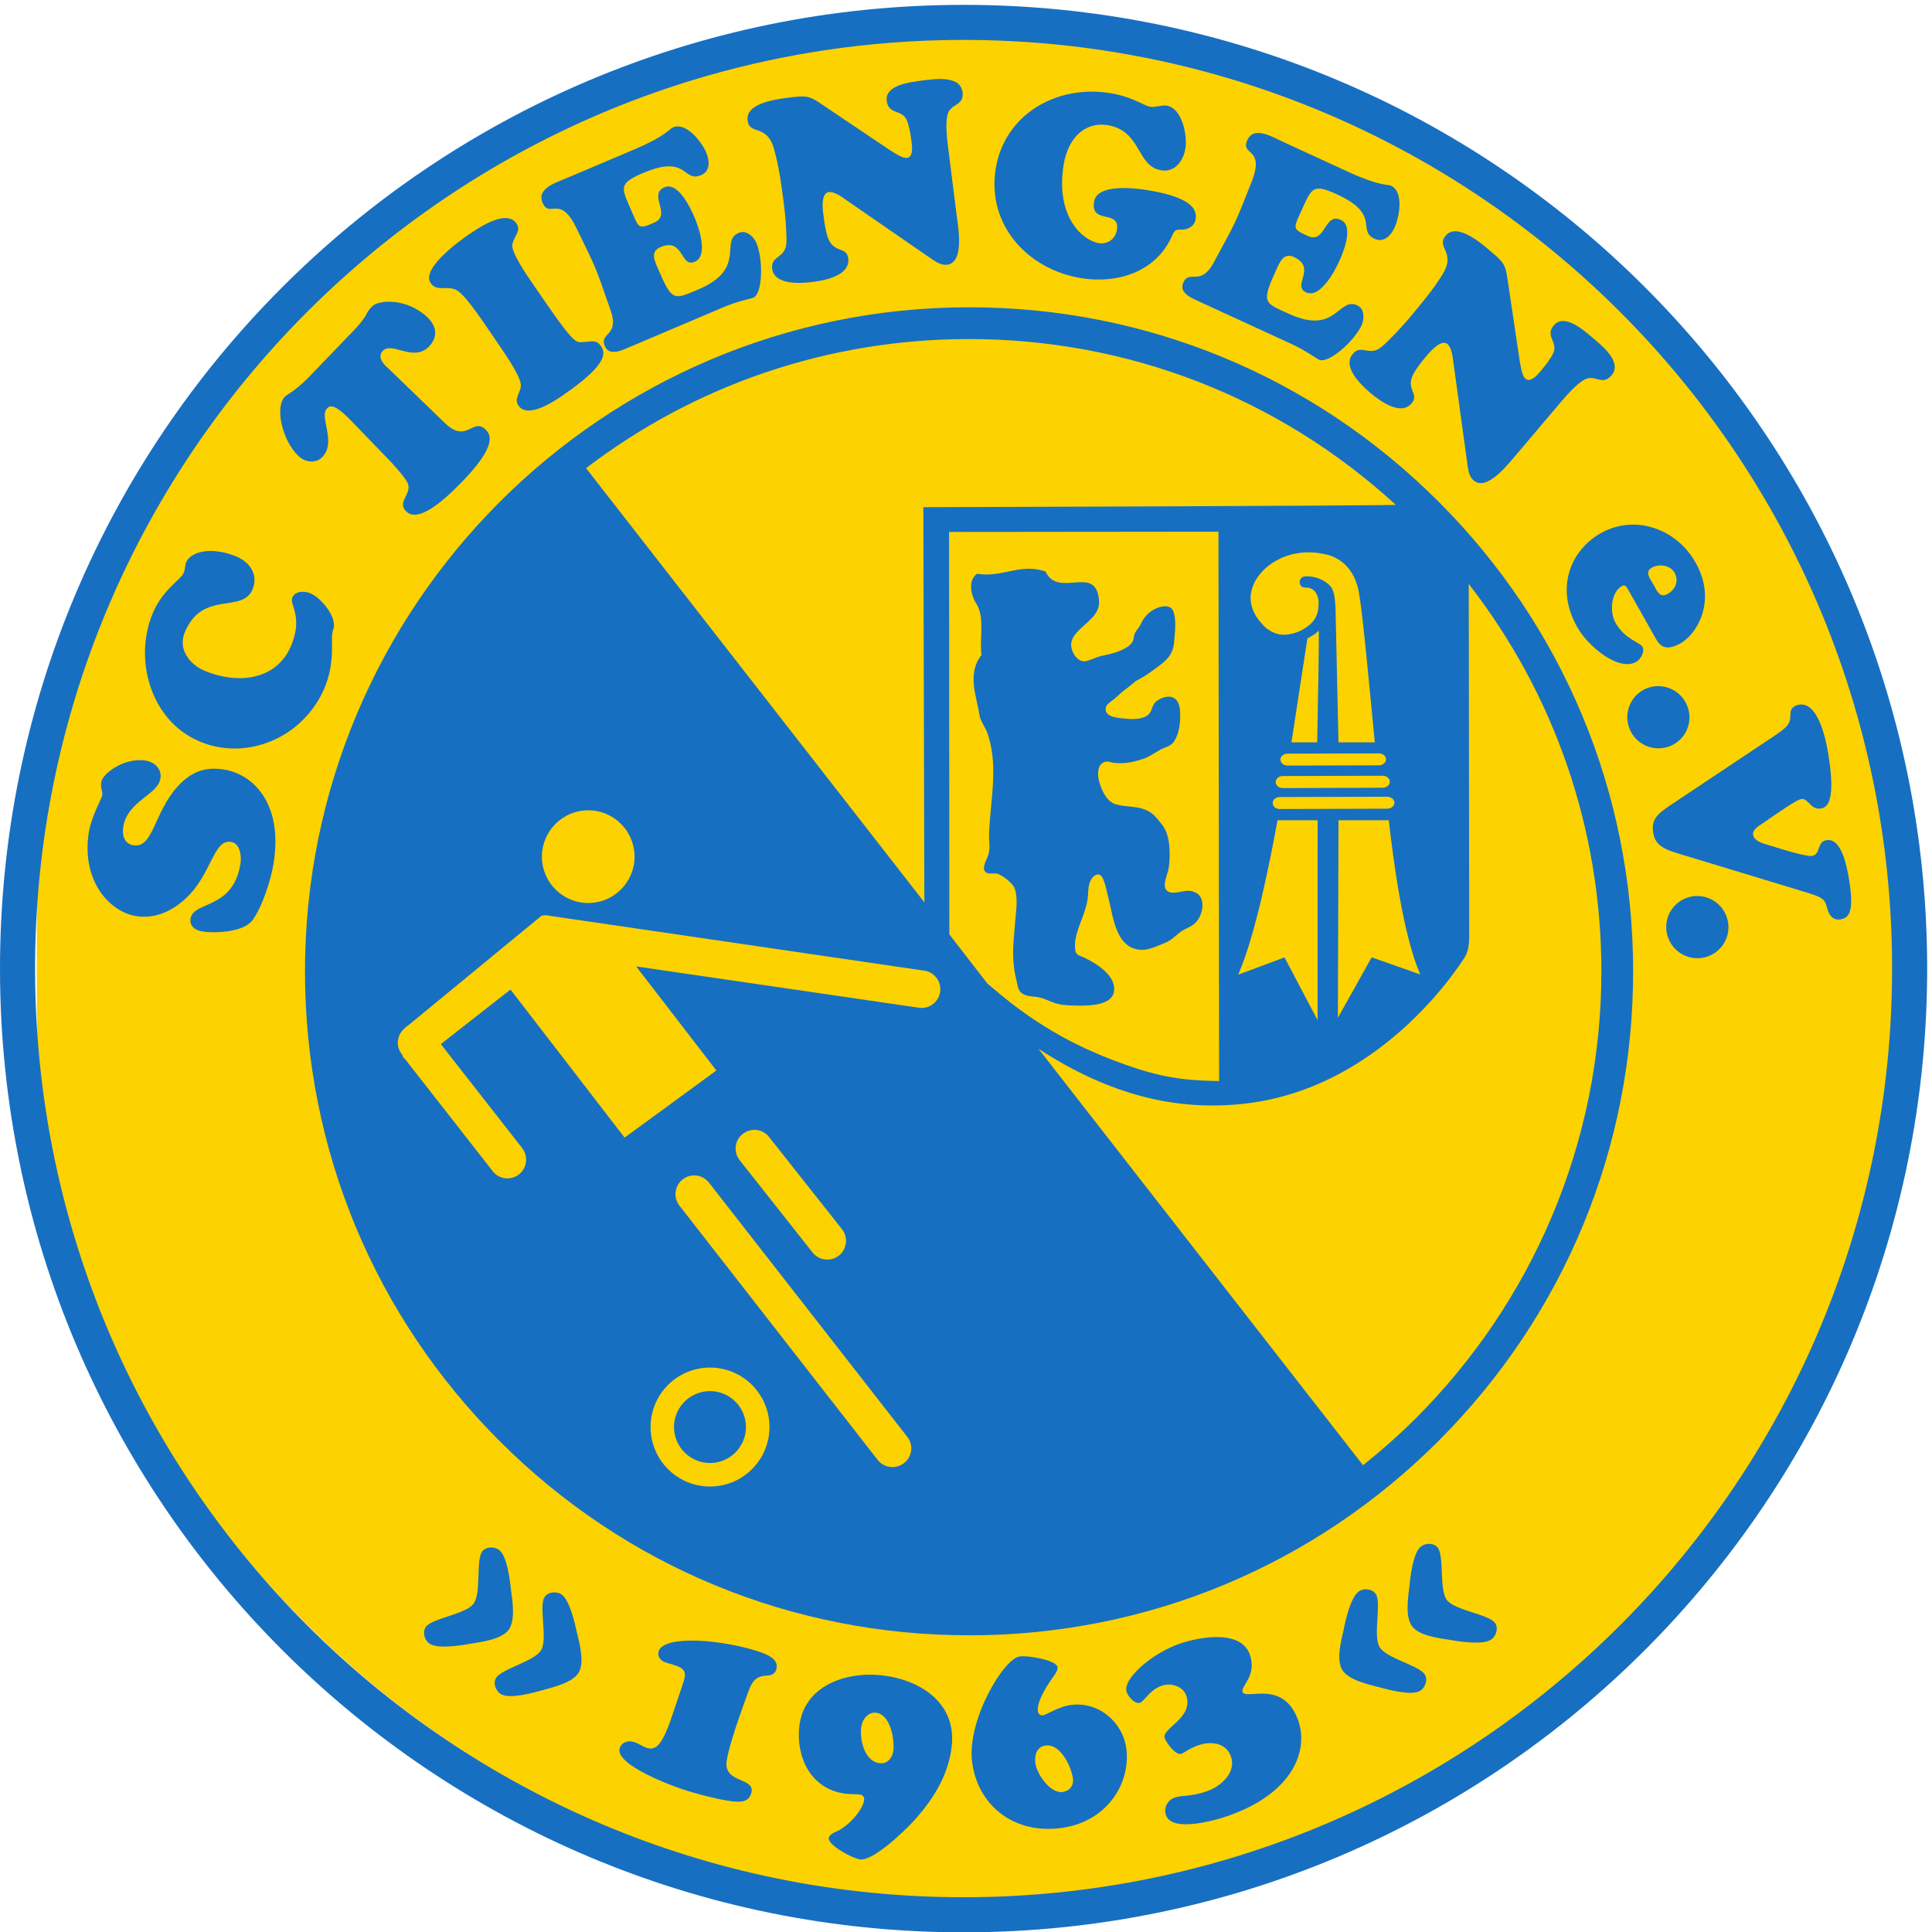 <?xml version="1.0" encoding="UTF-8" standalone="no"?> <svg xmlns:cc="http://creativecommons.org/ns#" xmlns:dc="http://purl.org/dc/elements/1.1/" xmlns:inkscape="http://www.inkscape.org/namespaces/inkscape" xmlns:rdf="http://www.w3.org/1999/02/22-rdf-syntax-ns#" xmlns:sodipodi="http://sodipodi.sourceforge.net/DTD/sodipodi-0.dtd" xmlns:svg="http://www.w3.org/2000/svg" xmlns="http://www.w3.org/2000/svg" version="1.1" id="svg1" width="389.08" height="389.147" viewBox="0 0 389.08 389.147" aria-labelledby="title desc"><title id="title">Vereinslogo SC Freiburg-Tiengen e.V.</title><desc id="desc"> Offizielles Vereinslogo des SC Freiburg-Tiengen e.V. – Fußballverein aus Freiburg-Tiengen, eingesetzt für Vereinskommunikation und Jugendfußball. </desc><defs id="defs1"></defs><g id="layer1" style="display:inline;fill:#ffcc00"><path style="fill:#fcd200;fill-opacity:1;stroke-width:1.692" d="M 165.249,380.072 C 124.628,373.762 87.718,354.317 58.547,323.858 36.009,300.327 20.433,272.737 11.883,241.208 7.818,226.217 7.403,221.865 7.403,194.266 c 0,-27.737 0.402,-31.904 4.566,-47.278 C 36.148,57.709 122.748,-2.464 213.003,7.301 266.023,13.037 313.225,39.602 345.383,81.8 c 11.392,14.95 25.849,44.729 31.217,64.303 5.466,19.931 7.396,54.644 4.237,76.198 -8.888,60.64 -51.084,116.735 -107.299,142.644 -33.863,15.607 -71.416,20.853 -108.289,15.125 z" id="path27"></path></g><g id="g1" style="display:inline"><g id="group-R5" style="fill:#176fc1;fill-opacity:1"><path id="path2" d="m 338.445,1760.8 c -28.804,4.5 -49.773,-4.23 -69.359,-25.61 -36.457,-40.08 -36.731,-93.93 -67.063,-89.23 -13.972,2.26 -17.335,15.88 -15.433,27.65 6.348,40.06 52.414,48.17 56.394,73.81 2.219,14.41 -9.382,24.79 -22.445,26.84 -32.316,5.07 -65.305,-19.77 -67.266,-32.65 -1.496,-8.2 2.391,-14.46 1.641,-19.55 -1,-5.9 -16.383,-31.82 -20.465,-56.48 -11.461,-74.43 32.078,-120.65 71.985,-126.85 27.597,-4.47 53.488,7.22 73.796,25.81 40.86,37.13 42.196,90.89 69.708,86.55 14.71,-2.27 15.656,-24.05 14.23,-32.47 -10.871,-70.73 -71.41,-56.57 -75.652,-83.72 -1.871,-11.67 7.648,-17.85 18.144,-19.4 19.653,-3.21 61.645,-0.74 75.02,16.14 15.258,20.22 28.832,62.43 32.746,88.01 13.992,89.47 -30.801,134.25 -75.981,141.15" style="fill:#176fc1;fill-opacity:1;fill-rule:nonzero;stroke:none" transform="matrix(0.133,0,0,-0.133,0,389.147)"></path><path id="path3" d="m 1150.32,424.59 c -54.62,18.43 -144.31,26.5 -152.972,1.14 -2.528,-8.25 2.962,-14.558 10.802,-17.199 4.3,-1.441 8.93,-2.332 13.69,-4.133 18.13,-5.82 17.3,-12.968 11.68,-29.757 L 1016.56,324.5 c -14.48,-42.301 -24.048,-49.629 -38.037,-44.969 -6.171,2.41 -12.168,6.68 -18.351,8.571 -8.453,3.007 -18.668,-0.024 -21.707,-8.911 -8.649,-25.39 80.675,-57.793 93.695,-62.101 19.83,-6.801 55.95,-16.27 76.6,-18.68 11.53,-1.109 23.88,-1.922 28.4,11.102 8.98,26.207 -41.41,14.558 -36.94,49.636 2.39,16.52 12.55,47.84 18.18,63.942 4.08,12.238 8.72,24.648 15.73,44.109 12.55,34.289 34.84,12 41.13,30.391 5.28,15.84 -13.49,23.031 -24.94,27" style="fill:#176fc1;fill-opacity:1;fill-rule:nonzero;stroke:none" transform="matrix(0.133,0,0,-0.133,0,389.147)"></path><path id="path4" d="m 504.375,1972.27 c 7.527,18.07 -18.285,48.48 -34.145,55.17 -8.746,3.78 -23.167,4.03 -27.601,-6.3 -4.774,-11.17 17.133,-28.51 -2.184,-73.79 -21.535,-50.19 -78.648,-59.14 -131.648,-36.67 -19.551,8.41 -40.531,30.88 -28.75,58.45 27.262,63.7 86.519,27.24 102.234,64.15 9.086,21.05 -2.761,40.54 -23.304,49.49 -39.731,16.84 -70.645,7.1 -76.989,-8.05 -2.398,-6.02 -0.91,-9.16 -4.218,-17 -4,-9.37 -31.079,-24.4 -46.071,-59.38 -30.035,-70.65 -3.609,-163.7 69.961,-194.84 71.93,-30.85 157.516,5.39 189.555,80.39 17.992,42.35 8.012,76.18 13.16,88.38" style="fill:#176fc1;fill-opacity:1;fill-rule:nonzero;stroke:none" transform="matrix(0.133,0,0,-0.133,0,389.147)"></path><path id="path5" d="m 488.105,2233.91 c 21.946,22.83 -5.222,60.69 6.887,73.4 3.778,3.77 9.231,10.1 37.641,-19.4 l 59.785,-61.94 c 6.57,-7.19 22.297,-24.59 25.488,-32.9 5.27,-15.78 -17.343,-27.57 -2.625,-41.7 21.457,-20.92 71.442,32 85.324,46.08 50.625,52.43 43.387,69.64 34.676,78.03 -19.695,18.97 -28.488,-22.36 -61.726,9.98 l -86.09,83.14 c -2.262,1.76 -18.309,15.55 -7.758,26.14 13.832,14.54 46.453,-17.81 70.023,6.64 13.59,14.07 11.594,30.59 -2.371,43.94 -30.402,29.1 -73.847,27.43 -84.211,16.31 -5.234,-5.24 -6.613,-8.24 -9.273,-13.39 -3.207,-4.9 -7.316,-11.55 -19.07,-23.61 l -66.336,-68.93 c -10.848,-11.2 -19.258,-17.66 -25.285,-22.23 -6.325,-4.3 -9.938,-6.29 -11.856,-8.37 -15.508,-16.06 -3.828,-65.97 20.035,-89.14 9.852,-9.84 26.196,-12.91 36.742,-2.05" style="fill:#176fc1;fill-opacity:1;fill-rule:nonzero;stroke:none" transform="matrix(0.133,0,0,-0.133,0,389.147)"></path><path id="path6" d="m 773.727,518.699 c -1.457,14.18 -5.84,51.281 -17.969,60.301 -7.61,5.551 -19.996,5.039 -25.543,-2.191 -9.949,-13.25 -1.102,-63.27 -13.145,-79.207 -11.851,-16.024 -62.422,-21.832 -72.269,-35.09 -5.367,-7.442 -2.379,-19.532 5.14,-25.051 12.145,-9.07 48.715,-2.961 62.84,-0.383 16.512,2.641 46.516,6.524 57.379,20.871 10.535,14.219 5.832,44.289 3.567,60.75" style="fill:#176fc1;fill-opacity:1;fill-rule:nonzero;stroke:none" transform="matrix(0.133,0,0,-0.133,0,389.147)"></path><path id="path7" d="m 849.52,512.141 c -8.149,4.668 -20.422,3.168 -25.297,-5.051 -8.325,-14 5.281,-62.988 -4.918,-79.871 -10.039,-17.008 -59.903,-28.059 -68.274,-42.199 -4.824,-7.86 -0.39,-19.59 7.555,-24.418 13.023,-7.672 48.848,1.968 62.547,6.039 16.168,4.359 45.691,11.218 54.996,26.507 9.226,15.391 1.375,44.622 -2.602,60.864 -3.007,14 -11.14,50.386 -24.007,58.129" style="fill:#176fc1;fill-opacity:1;fill-rule:nonzero;stroke:none" transform="matrix(0.133,0,0,-0.133,0,389.147)"></path><path id="path8" d="m 1171.77,2701.27 c 7.85,-27.34 11.42,-55.41 15.02,-83.04 2.31,-17.33 4.34,-41.94 4.1,-58.79 -0.8,-25.32 -24.22,-19.99 -21.69,-40.45 3.34,-24.96 43.31,-22.34 61.11,-20.02 18.07,2.17 57.47,9.65 54.09,35.62 -2.33,18.78 -21.51,6.96 -30.68,31.04 -3.47,9.57 -5.58,23.71 -6.87,34.74 -1.31,8.07 -3.97,33.15 8.01,34.65 8.09,1.1 19.4,-6.84 25.29,-11.22 l 132.84,-91.59 c 6.6,-4.48 13.69,-8.01 21.27,-7.16 25.95,3.54 16.88,55.79 14.51,73.13 l -12.56,100.07 c -1.96,14.66 -4.94,38.64 -1.73,53.18 4.09,18.48 25.75,13.12 22.98,35 -3.48,26.78 -45.43,19.36 -62.39,17.39 -15.96,-2.36 -55.61,-6.12 -52.33,-30.74 2.61,-20.94 22.21,-12.55 29.79,-28.09 4.14,-8.46 6.7,-24.96 7.84,-34.68 0.89,-6.55 2.55,-22.38 -7.02,-23.5 -7.08,-0.92 -20.71,8.56 -25.89,11.81 l -101.78,68.43 c -19.2,13.27 -23.79,14.48 -47.81,11.44 -17.34,-2.11 -69.46,-7.45 -65.9,-34.85 2.85,-23.18 28.63,-4.45 39.8,-42.37" style="fill:#176fc1;fill-opacity:1;fill-rule:nonzero;stroke:none" transform="matrix(0.133,0,0,-0.133,0,389.147)"></path><path id="path9" d="m 2092.68,2401.28 c -19.06,-16.56 -31.08,4.4 -44.32,-11.35 -16.44,-19.44 12.62,-47.02 26.29,-58.63 14,-11.82 45.93,-35.9 62.77,-16.14 12.39,14.73 -9.4,20.8 2.4,43.8 4.71,9.17 13.65,20.36 20.71,28.63 5.24,6.28 21.87,25.15 31.11,17.47 6.3,-5.26 7.87,-18.91 8.89,-26.48 l 21.95,-159.79 c 1.17,-7.76 3.09,-15.46 9.14,-20.53 19.88,-16.74 52.47,25.43 63.88,38.7 l 65.07,76.81 c 9.55,11.22 25.17,29.74 38.11,37.08 16.64,9.44 26.93,-10.24 41.48,6.72 17.36,20.47 -16.27,46.43 -29.27,57.44 -12.59,10.5 -42.1,37.19 -58.2,18.2 -13.41,-16.26 6.14,-24.89 -0.34,-40.81 -3.44,-8.99 -14.08,-21.95 -20.46,-29.45 -4.14,-5.09 -14.8,-16.95 -22.04,-10.47 -5.55,4.38 -7.57,20.97 -8.77,27.13 l -18.05,121.16 c -3.18,23.24 -5.39,27.32 -23.82,42.86 -13.27,11.41 -52.54,46.65 -70.18,25.43 -15.13,-17.9 16.1,-24.47 -4.44,-58.03 -14.63,-24.17 -33.23,-45.73 -51.16,-67.32 -11.42,-13.24 -27.88,-31.25 -40.75,-42.43" style="fill:#176fc1;fill-opacity:1;fill-rule:nonzero;stroke:none" transform="matrix(0.133,0,0,-0.133,0,389.147)"></path><path id="path10" d="m 2501.52,2066.63 c 11.07,5.92 27.62,3.39 33.89,-7.62 7.16,-12.58 1.84,-25.58 -10.33,-32.41 -12.12,-6.93 -16.26,5.04 -21.48,14.23 -4.83,8.97 -14.12,18.86 -2.08,25.8 z m -113.36,-90.17 c 17.13,-30.42 63.22,-67.48 89.28,-52.84 6.56,3.73 13.71,15.6 9.51,22.87 -4.04,7.22 -26.36,11.08 -40.85,36.42 -8.88,15.9 -7.25,46.01 9.73,55.6 5.76,3.22 7.9,-2.81 10.04,-6.43 l 41.59,-73.61 c 6.18,-10.81 14.85,-19.23 37.31,-6.59 25.27,14.36 55.19,64.87 22.61,122.24 -28.63,51.03 -91.59,73.82 -143.76,44.31 -43.67,-24.76 -69.91,-80.88 -35.46,-141.97" style="fill:#176fc1;fill-opacity:1;fill-rule:nonzero;stroke:none" transform="matrix(0.133,0,0,-0.133,0,389.147)"></path><path id="path11" d="m 687.656,2488.28 c 6.547,-2.12 16.129,-9.31 44.184,-49.92 l 21.625,-31.71 c 31.199,-44.81 35.91,-58.79 35.187,-65.97 -1.004,-9.66 -10.714,-18.8 -3.496,-28.97 14.074,-20.5 54.672,6.86 68.035,16.29 70.079,48.24 63.012,64.55 56.5,74.23 -6.859,9.95 -15.593,6.28 -26.832,5.7 -9.105,-0.57 -12.011,-4.57 -51.332,52.19 l -22.027,31.94 c -15.398,22.25 -34.828,51.44 -33.777,62.87 1.797,13.21 14.218,20.86 6.359,32.56 -14.934,21.68 -54.945,-4.7 -74.051,-17.9 -6.414,-4.63 -71.765,-49.59 -55.804,-72.47 8.425,-12.25 21.433,-4.68 35.429,-8.84" style="fill:#176fc1;fill-opacity:1;fill-rule:nonzero;stroke:none" transform="matrix(0.133,0,0,-0.133,0,389.147)"></path><path id="path12" d="m 1792.08,2498.6 c -2.09,-4.35 -6.67,-15.38 16.78,-26.08 l 145.09,-66.73 c 23.82,-10.88 38.23,-22.17 43.45,-24.58 14.24,-6.47 53.02,27.97 64.26,52.01 4.42,9.76 4.75,25.17 -6.55,30.38 -29.11,13.12 -31.51,-46.14 -103.9,-12.66 -37.3,16.85 -41.89,16.16 -18.16,67.66 5.1,11.36 11.08,25 26.01,18.2 35.64,-16.31 -3.45,-43.46 18.52,-53.58 21.15,-9.65 43.14,31.52 49.79,46.07 6.39,13.95 23.31,54.4 2.84,63.64 -25.29,11.75 -22.9,-36.86 -49.78,-24.36 -21.73,9.8 -22.32,10.96 -12.96,31.58 18.66,40.48 18.05,49.41 57.24,31.33 67.11,-30.81 28.96,-54.4 56.83,-67.25 13.83,-6.29 24.87,5.32 30.12,17.22 7.05,15.44 14.52,53.86 -5.44,63.34 -5.8,2.47 -15.58,-1.39 -63.1,20.14 l -101.91,46.93 c -14.46,6.55 -42.39,23.86 -52.36,2.19 -11.61,-25.07 28.01,-9.53 5.83,-64.75 -25.81,-65.57 -23.51,-59.19 -57.17,-121.43 -19.48,-36.18 -36.59,-9.91 -45.43,-29.27" style="fill:#176fc1;fill-opacity:1;fill-rule:nonzero;stroke:none" transform="matrix(0.133,0,0,-0.133,0,389.147)"></path><path id="path13" d="m 1636.83,2504.82 c 54.52,-9 112.97,9.02 137.22,62.59 4.36,9.61 5.47,11.18 15.61,10.77 9.52,0.05 19.09,5.62 20.66,15.43 1.87,11.16 0.9,32.18 -71.18,44.12 -19.53,3.27 -77.96,10.86 -82.45,-17.23 -5.69,-35.3 39.66,-10.86 34.5,-42.82 -2.34,-13.68 -13.86,-21.97 -27.46,-19.97 -24.59,4.29 -66.07,40.19 -53.08,119.31 6.75,40.73 32.86,64.84 66.4,59.39 52.09,-8.76 43.31,-62.18 81.19,-68.38 20.84,-3.41 33.53,14.28 36.67,33.1 3.24,19.61 -4.7,60.9 -28.44,64.92 -6.68,1.04 -17.74,-3.05 -24.69,-1.79 -10.09,1.61 -26.66,15.07 -60.47,20.58 -82.12,13.43 -160.27,-32.82 -173.52,-113.91 -14.05,-84.87 47.71,-152.79 129.04,-166.11" style="fill:#176fc1;fill-opacity:1;fill-rule:nonzero;stroke:none" transform="matrix(0.133,0,0,-0.133,0,389.147)"></path><path id="path14" d="m 873.113,2579.92 c 31.246,-63.54 28.071,-57.06 51.555,-124.09 13.672,-39.04 -17.27,-33.73 -9.109,-53.28 1.992,-4.74 6.961,-15.43 30.64,-5.17 l 146.971,62.4 c 24.04,10.41 42.22,13.31 47.61,15.47 14.28,6.23 14.89,58.18 4.7,82.48 -4.25,10.06 -15.45,20.47 -26.94,15.56 -29.22,-12.19 12.84,-53.89 -60.38,-85.29 -37.84,-16.07 -40.22,-19.94 -62.371,32.43 -5.039,11.2 -11.016,24.85 4.082,31.16 35.909,15.43 29.859,-31.76 52.109,-22.04 21.31,9.01 5.75,53.2 -0.54,67.67 -6.03,14.03 -24.64,53.84 -45.41,45.06 -25.327,-11.03 11.86,-41.92 -15.46,-53.43 -21.675,-9.58 -23.039,-9.17 -31.808,11.82 -17.574,40.92 -24.77,46.44 15.254,63.4 68.004,28.92 59.654,-15.37 87.774,-3.23 14.07,6.14 12.66,21.7 7.72,33.8 -6.66,15.82 -30.2,47.07 -50.68,38.29 -5.64,-2.34 -9.28,-12.27 -57.392,-32.86 l -102.985,-43.65 c -14.765,-6.35 -46.344,-15.54 -36.984,-37.19 10.75,-25.51 26,14.29 51.644,-39.31" style="fill:#176fc1;fill-opacity:1;fill-rule:nonzero;stroke:none" transform="matrix(0.133,0,0,-0.133,0,389.147)"></path><path id="path15" d="m 1352.81,275.699 c -1.19,-10.769 -8.57,-21.008 -20.49,-19.597 -22.69,2.148 -30.51,34.058 -28.39,53.5 1.11,11.507 9.67,24.359 22.46,22.918 22.24,-2.602 28.06,-40.661 26.42,-56.821 z m -18.4,113.571 c -54.73,5.609 -117.55,-16.192 -124.19,-78.122 -4.87,-44.039 16.09,-95.578 72.28,-101.488 6.14,-0.64 12.51,-0.25 18.55,-0.832 4.64,-0.5 7.8,-3.027 7.46,-8.137 -1.65,-15.55 -24.84,-41.441 -43.96,-48.953 -3.39,-1.187 -9.16,-4.937 -9.66,-9.008 -1.09,-11.058 36.74,-31.082 47.5,-32.378 20.5,-2.102 67.6,43.449 80.95,58.089 29.63,32.508 53.22,69.899 57.82,114.289 6.81,65.5 -48.89,100.379 -106.75,106.54" style="fill:#176fc1;fill-opacity:1;fill-rule:nonzero;stroke:none" transform="matrix(0.133,0,0,-0.133,0,389.147)"></path><path id="path16" d="m 1765,1498.66 c 9.7,3.8 16.22,12.13 24.85,17.74 5.47,3.65 11.89,5.48 17.21,9.6 10.45,8.18 15.97,23.61 12.75,36.67 -2.15,8.63 -9.14,12.69 -17.51,14.25 -9.95,1.79 -27.85,-7.59 -35.71,0.76 -1.7,1.88 -2.53,4.08 -2.83,6.52 -0.75,7.34 3.3,16.65 4.77,22.44 1.98,7.94 2.48,15.8 2.52,23.96 0.2,16.33 -1.61,34.85 -12.45,47.85 -8.2,9.77 -12.5,16.94 -25.43,21.8 -14.16,5.35 -28.91,3.62 -42.98,7.62 -13.99,3.82 -20.65,18.99 -24.88,31.33 -3.6,10.27 -5.75,30.8 9.44,33.51 3.78,0.72 9.25,-1.72 13.14,-2.04 10.41,-0.93 22.02,-0.09 32.02,2.92 5.84,1.67 11.39,2.96 16.86,5.6 6.83,3.41 13.22,7.59 19.9,11.41 7.72,4.29 15.97,4.88 21.13,12.71 6.49,9.74 8.77,23.17 9.19,34.53 0.26,11.03 0.5,28.8 -12.82,32.56 -7.48,2.18 -17.46,-1.74 -23.29,-6.46 -7.17,-5.74 -5.52,-13.98 -11.89,-20 -8.22,-7.66 -24.59,-7.35 -34.83,-6.17 -8.86,0.93 -29.6,1.4 -30.02,13.95 -0.24,7.47 6.78,10.73 12.06,15.05 7.04,5.79 13.23,12.23 20.78,17.45 5.86,4.16 10.08,9.11 16.33,12.42 6.68,3.52 12.85,7.23 18.99,11.74 17.12,12.77 33.45,21.39 35.4,44.3 1.19,14.98 3.78,31.48 -0.47,46.13 -4.34,14.9 -24.44,8.65 -34.32,1.51 -7.46,-5.43 -12.18,-11.92 -16.16,-20.46 -2.35,-5.04 -7,-9.03 -8.9,-14.22 -1.31,-3.56 -0.75,-6.85 -2.4,-10.22 -3.36,-7.36 -12.8,-12.06 -19.85,-15.04 -9.47,-3.95 -19.62,-5.86 -29.7,-8.16 -6.74,-1.58 -17.79,-7.63 -24.26,-7.68 -11.28,0.02 -19.82,14.72 -19.74,24.91 -0.04,8.85 5.61,15.93 11.43,21.91 12.09,12.41 31.98,24.15 30.85,43.93 -3.33,58.44 -61.53,3.2 -81.12,45.29 -38.79,13.06 -64.83,-9.76 -103.7,-3.48 -13.04,-9.47 -9.74,-28.91 -3.04,-41.98 16.13,-22.64 6.52,-51.85 9.78,-81.01 -22.73,-29.27 -6.53,-64.77 -3.07,-90.76 1.16,-8.88 9.81,-20.06 12.66,-28.96 3.19,-9.77 5.37,-19.96 6.72,-30.14 2.53,-19.87 1.72,-40.02 0.11,-59.83 -1.66,-20.11 -4.08,-40.26 -4.88,-60.51 -0.45,-13.12 2.85,-23.07 -2.29,-35.65 -2.62,-6.31 -10.34,-19.61 -0.94,-24.12 4.17,-1.93 11.77,0.14 16.44,-1.4 7.35,-2.38 22.26,-14.02 25.13,-21.13 6.15,-15.14 2.25,-37.22 1.05,-52.95 -1.38,-16.7 -3.23,-33.46 -2.94,-50.28 0.21,-8.2 1.03,-16.16 2.35,-24.23 1.12,-7.14 3,-13.28 4.36,-20.22 0.97,-4.66 1.78,-7.74 5.2,-10.88 7.94,-6.97 18.71,-5.32 28.23,-7.52 9.02,-2.14 17.74,-7.13 26.96,-9.6 10.27,-2.67 21.79,-2.45 32.47,-2.7 15.14,-0.2 48.35,0.28 52.81,19.76 5.61,25 -27.31,44.94 -45.95,53.45 -7.38,3.44 -11.54,2.88 -12.52,11.88 -0.86,7.18 0.15,14.61 1.84,21.65 5.15,20.3 16.59,39.64 17.6,60.86 0.41,7.64 0.66,16.22 4.55,23.09 4.44,7.69 12.72,11.5 17.18,3.33 4.39,-8.2 6.06,-19.15 8.46,-27.94 4.32,-16.32 6.7,-34.3 12.86,-50.07 4.63,-11.91 11.75,-23.63 24.14,-28.67 18.54,-7.58 33.71,1.54 50.37,8.09" style="fill:#176fc1;fill-opacity:1;fill-rule:nonzero;stroke:none" transform="matrix(0.133,0,0,-0.133,0,389.147)"></path><path id="path17" d="m 2527.81,1795.76 c 24.46,9.31 36.56,36.44 27.23,60.69 -9.29,24.46 -36.4,36.58 -60.74,27.57 -24.38,-9.38 -36.45,-36.61 -27.2,-60.84 9.33,-24.38 36.37,-36.44 60.71,-27.42" style="fill:#176fc1;fill-opacity:1;fill-rule:nonzero;stroke:none" transform="matrix(0.133,0,0,-0.133,0,389.147)"></path><path id="path18" d="m 2553.35,1566.21 c -24.49,-9.37 -36.54,-36.5 -27.29,-60.75 9.28,-24.42 36.36,-36.57 60.77,-27.45 24.43,9.27 36.56,36.48 27.23,60.72 -9.28,24.42 -36.45,36.55 -60.71,27.48" style="fill:#176fc1;fill-opacity:1;fill-rule:nonzero;stroke:none" transform="matrix(0.133,0,0,-0.133,0,389.147)"></path><path id="path19" d="m 1075.08,819.5 c -30.19,-0.039 -54.5,-24.379 -54.55,-54.48 0.18,-30 24.52,-54.411 54.62,-54.391 30.1,0.062 54.34,24.582 54.4,54.473 -0.1,30.019 -24.46,54.437 -54.47,54.398" style="fill:#176fc1;fill-opacity:1;fill-rule:nonzero;stroke:none" transform="matrix(0.133,0,0,-0.133,0,389.147)"></path><path id="path20" d="m 2799.84,1593.99 c -2.58,15.08 -10.24,63.67 -34.01,59.74 -15.26,-2.4 -8.33,-21.48 -22.15,-23.82 -9.25,-1.33 -46.7,10.53 -56.52,13.54 -8.94,3.52 -31.56,6.16 -32.68,19.08 -1.05,8.56 13.18,15.21 19.19,19.96 18.31,12.25 45.82,32.21 53.91,33.58 10.47,1.53 14.21,-16.69 28.68,-14.38 5.87,1.06 25.48,1.16 12.2,81.72 -3.02,19.73 -14.7,80.38 -44.24,75.48 -8.06,-1.24 -13.27,-6.07 -13.19,-13.93 0.25,-15.36 -3.71,-19.52 -26.99,-35.09 l -156.18,-104.15 c -16.51,-11.45 -28.31,-19.43 -24.46,-41.62 3.34,-20.67 22.02,-25.48 39.18,-30.99 l 189.25,-57.43 c 32.12,-9.74 31,-11.56 35.64,-27.62 2.84,-9.12 9.02,-15.96 19.24,-14.27 13.52,2.23 20.99,11.7 13.13,60.2" style="fill:#176fc1;fill-opacity:1;fill-rule:nonzero;stroke:none" transform="matrix(0.133,0,0,-0.133,0,389.147)"></path><path id="path21" d="M 1460.83,53.109 C 684.313,52.25 54.109,680.93 53.098,1457.56 52.207,2233.91 680.762,2864.38 1457.31,2865.46 2233.71,2866.41 2864.02,2237.5 2864.99,1461.11 2865.96,684.52 2237.34,54.172 1460.83,53.109 Z M 1457.24,2918.56 C 651.363,2917.43 -0.914,2263.16 0,1457.48 1.047,651.531 655.063,-0.91 1460.91,0 c 805.83,1.109 1458.2,655.25 1457.19,1461.19 -1.02,805.7 -655.14,1458.37 -1460.86,1457.37" style="display:inline;fill:#176fc1;fill-opacity:1;fill-rule:nonzero;stroke:none" transform="matrix(0.133,0,0,-0.133,0,389.147)"></path><path id="path22" d="m 2190.86,503.109 c -11.96,15.922 -3.85,66 -13.67,79.082 -5.69,7.618 -17.97,7.77 -25.47,2.11 -12.13,-9.102 -16.29,-46.141 -17.58,-60.352 -2.04,-16.461 -6.76,-46.621 4.18,-60.719 10.8,-14.32 40.71,-17.82 57.49,-20.46 13.99,-2.469 50.71,-8.2 62.68,0.91 7.58,5.691 10.61,17.968 4.99,25.129 -10.04,12.929 -60.59,18.632 -72.62,34.3" style="fill:#176fc1;fill-opacity:1;fill-rule:nonzero;stroke:none" transform="matrix(0.133,0,0,-0.133,0,389.147)"></path><path id="path23" d="m 1608.54,212.449 c -18.59,-2.039 -38.84,27.5 -40.94,44.172 -1.24,12.219 2.32,24.609 15.95,26.309 22.85,2.57 38.9,-32.828 41.16,-50.52 1.12,-10.75 -5.28,-18.59 -16.17,-19.961 z m 14.38,131.992 c -21.24,-2.652 -37.76,-15.14 -44.35,-16.05 -3.82,-0.25 -6.7,3.269 -7.01,6.5 -1.44,12.597 9.22,32.257 21.65,49.699 2.81,4.019 8.75,11.601 8.17,16.57 -1.24,11.731 -49.41,18.711 -57.41,16.481 -23.82,-2.743 -79.32,-95.192 -72.18,-158.34 7.72,-65.602 61.32,-109.922 132.4,-101.68 70.4,8.141 107.63,66.117 101.46,119.359 -4.72,40.59 -41.25,72.231 -82.73,67.461" style="fill:#176fc1;fill-opacity:1;fill-rule:nonzero;stroke:none" transform="matrix(0.133,0,0,-0.133,0,389.147)"></path><path id="path24" d="m 2089.07,431.828 c -10.45,17.031 2.9,66.094 -5.58,79.91 -4.8,8.09 -17.13,9.871 -25.24,4.953 -12.88,-7.929 -20.94,-44.113 -23.65,-58.32 -3.77,-16.211 -11.56,-45.609 -2.19,-60.992 9.21,-15.18 38.85,-21.82 55.2,-26.098 13.7,-3.75 49.64,-13.429 62.62,-5.672 7.8,4.832 12.21,16.731 7.19,24.75 -8.47,13.84 -58.2,24.371 -68.35,41.469" style="fill:#176fc1;fill-opacity:1;fill-rule:nonzero;stroke:none" transform="matrix(0.133,0,0,-0.133,0,389.147)"></path><path id="path25" d="m 1881.47,364.031 c -3.12,8.5 22.1,24.547 11.1,56.309 -13.49,38.89 -77.04,26.73 -106.32,16.711 -43.42,-15.25 -87.07,-54.031 -80.2,-73.321 2.36,-7.082 12.59,-18.671 20.26,-16.019 6.55,2.328 14.61,19.508 32.64,25.648 14.36,5.192 32.57,-1.179 37.18,-14.629 11.96,-34.32 -37.76,-49.71 -32.51,-64.839 2.55,-6.942 16.77,-26.602 25.39,-23.52 3.26,0.938 11.76,8.078 25.16,12.77 19.22,6.8 42.51,4.187 49.81,-17.27 7.99,-22.621 -13.52,-44.269 -36.7,-52.32 -23.44,-8.25 -37.65,-5.781 -48,-9.36 -11.2,-3.812 -17.77,-15.191 -13.68,-26.953 9.27,-26.359 75.17,-7.558 93.71,-0.968 96.84,33.648 122.65,97.32 106.58,144.23 -22.43,63.738 -79.99,30.289 -84.42,43.531" style="fill:#176fc1;fill-opacity:1;fill-rule:nonzero;stroke:none" transform="matrix(0.133,0,0,-0.133,0,389.147)"></path><path id="path26" d="m 2144.91,779.461 c -25.62,-25.563 -52.69,-49.531 -81,-72.223 l -491.52,630.732 c 109.41,-71.46 212.16,-95.42 315.79,-82.78 209.35,25.48 325.94,215.57 329.98,221.77 3.97,6.23 6.49,16.76 6.52,31.16 0,11.72 -0.55,411.63 -0.72,533.59 129.76,-166.91 200.49,-370.4 200.86,-585.37 0.22,-263.92 -106.78,-503.289 -279.91,-676.879 z m -649.78,657.119 -57.64,74.5 -0.41,609.37 407.9,0.43 0.98,-831.89 c -35.23,0.81 -72.35,1.44 -128.82,20.32 -65.28,21.82 -130.22,51.92 -198.66,107.78 z m -71.61,-12.54 c -2.2,-15.58 -16.57,-26.36 -32.19,-24.03 l -428.06,62.53 121.49,-157.59 -138.998,-101.6 -172.766,224.15 -105.5,-82.56 123.113,-157.37 c 9.594,-12.48 7.536,-30.33 -4.879,-40 -12.406,-9.62 -30.117,-7.45 -39.761,5.02 l -133.02,170.16 c -3.847,1.82 -1.828,3.31 -4.664,7.05 -9.539,12.08 -7.246,29.9 4.953,39.56 l 1.059,0.89 c 0.594,0.46 0.637,1.17 1.113,1.56 0.617,0.22 1.16,0.4 1.754,0.68 l 202.977,166.95 c 2.347,0.12 4.379,0.72 6.734,0.57 l 572.765,-83.89 c 15.37,-2.22 26.21,-16.71 23.88,-32.08 z m -298.65,-215 c 12.4,9.66 30.08,7.63 39.75,-4.89 l 110.44,-139.69 c 9.57,-12.5 7.39,-29.99 -4.89,-39.86 -12.48,-9.62 -30.24,-7.44 -39.96,5.04 l -110.28,139.58 c -9.68,12.44 -7.55,30.38 4.94,39.82 z m 244.11,-498.45 c -12.41,-9.781 -30.14,-7.668 -39.91,4.59 l -300.29,385.17 c -9.57,12.21 -7.49,30.15 5.02,39.79 12.24,9.6 30.02,7.43 39.78,-5.03 l 300.27,-384.911 c 9.62,-12.469 7.38,-30.019 -4.87,-39.609 z m -293.76,-35.559 c -49.9,-0.09 -90.06,40.328 -90.126,90.02 -0.02,49.66 40.126,90.008 89.926,90.109 49.72,0.008 90.06,-40.25 90.13,-89.992 0.03,-49.637 -40.17,-90.098 -89.93,-90.137 z M 890.648,1698.95 c 38.688,0.12 70.106,-31.31 70.219,-70.11 0.028,-38.74 -31.34,-70.18 -70.039,-70.27 -38.808,0 -70.223,31.29 -70.281,70.05 0,38.83 31.32,70.3 70.101,70.33 z m 575.512,713.6 c 241.8,0.21 469.97,-88.57 647.29,-251.02 1.61,-1.46 -715.3,-3.63 -715.3,-3.63 l 1.51,-598.27 -512.258,657.41 c 165.578,126.45 366.858,195.25 578.758,195.51 z m 560.59,-728.65 h 76.15 c 6.77,-60.06 21.59,-174.32 47.71,-233.51 l -73.6,25.95 -51.21,-91.55 z m -88.81,17.01 c -5.92,-0.06 -10.83,3.76 -10.91,9.06 0.03,5.28 5.05,9.13 10.87,9.09 l 162.51,0.47 c 5.72,0.02 10.92,-3.72 11.03,-8.99 -0.09,-5.37 -5.12,-9.13 -10.95,-9.12 z m -3.54,-17.01 h 60.74 l -0.04,-302.74 -50.11,95.09 -70.14,-26.18 c 26.76,61.26 48.67,174.42 59.55,233.83 z m 92.31,117.93 -4.46,202.24 c -0.03,1.01 -0.29,21.27 -5.22,30.47 -4.79,9.08 -20.94,18.89 -38.45,18.68 -0.78,-0.05 -1.67,0.06 -2.8,-0.09 -4.72,-0.45 -8.28,-4.57 -7.84,-9.14 0.47,-4.72 3.42,-7.92 9.22,-7.83 17.7,0.36 19.52,-19.1 19.48,-20.76 0.15,-13.17 -1.19,-24.7 -13.48,-35.4 -10.83,-9.47 -25.94,-15.29 -39.95,-15.16 -9.25,-0.04 -19.04,4.55 -25.74,9.85 -0.94,0.86 -1.95,1.54 -2.74,2.45 -1.68,1.61 -3.01,3.09 -4.42,4.76 -3.03,3.43 -5.67,6.94 -8.05,10.41 -5.71,9.42 -8.53,18.69 -8.64,27.79 0.04,34.47 37.82,69.38 87.68,69.49 9.02,0.04 18.34,-1.09 27.83,-3.58 h 0.24 l 0.52,-0.09 c 0,0 1.86,-0.34 5.66,-1.67 11.5,-4.51 35.4,-16.66 42.28,-56.36 6.55,-39.11 17.34,-159.76 23.89,-226.06 z m -71.21,0 24.13,157.41 c 3.97,2.02 7.72,4.17 11.02,6.4 2.2,1.59 4.23,3.37 6.06,5.3 1.03,1.06 -1.13,-113.14 -2.22,-169.11 z m 148.98,-59.71 c -0.1,-5.22 -5.19,-8.94 -10.77,-9 l -151.43,-0.51 c -5.61,0.05 -10.53,3.78 -10.67,9.02 0.08,5.19 4.95,9.2 10.54,9.23 l 151.5,0.44 c 5.65,0.05 10.82,-3.78 10.83,-9.18 z m -16.68,24.94 -138.1,-0.36 c -5.64,-0.01 -10.83,3.59 -10.93,9.03 0.05,5.44 5.27,8.94 10.89,9 l 138.09,0.4 c 5.83,0.03 10.86,-3.57 10.98,-8.94 -0.07,-5.31 -5.18,-9.05 -10.93,-9.13 z m 89.57,400.15 c -190.02,189.6 -442.85,293.9 -711.3,293.41 C 911.605,2459.97 461.188,2008.53 461.813,1453.85 462.133,1185.42 566.992,933.031 757.211,743.211 947.09,553.512 1200.17,449.43 1468.57,449.762 c 0.03,-0.024 0.16,0.008 0.19,-0.024 268.38,0.321 520.91,105.184 710.42,295.301 189.71,190.242 294.07,442.871 293.69,711.411 -0.31,268.51 -105.35,521.07 -295.5,710.76" style="fill:#176fc1;fill-opacity:1;fill-rule:nonzero;stroke:none" transform="matrix(0.133,0,0,-0.133,0,389.147)"></path></g></g></svg> 
